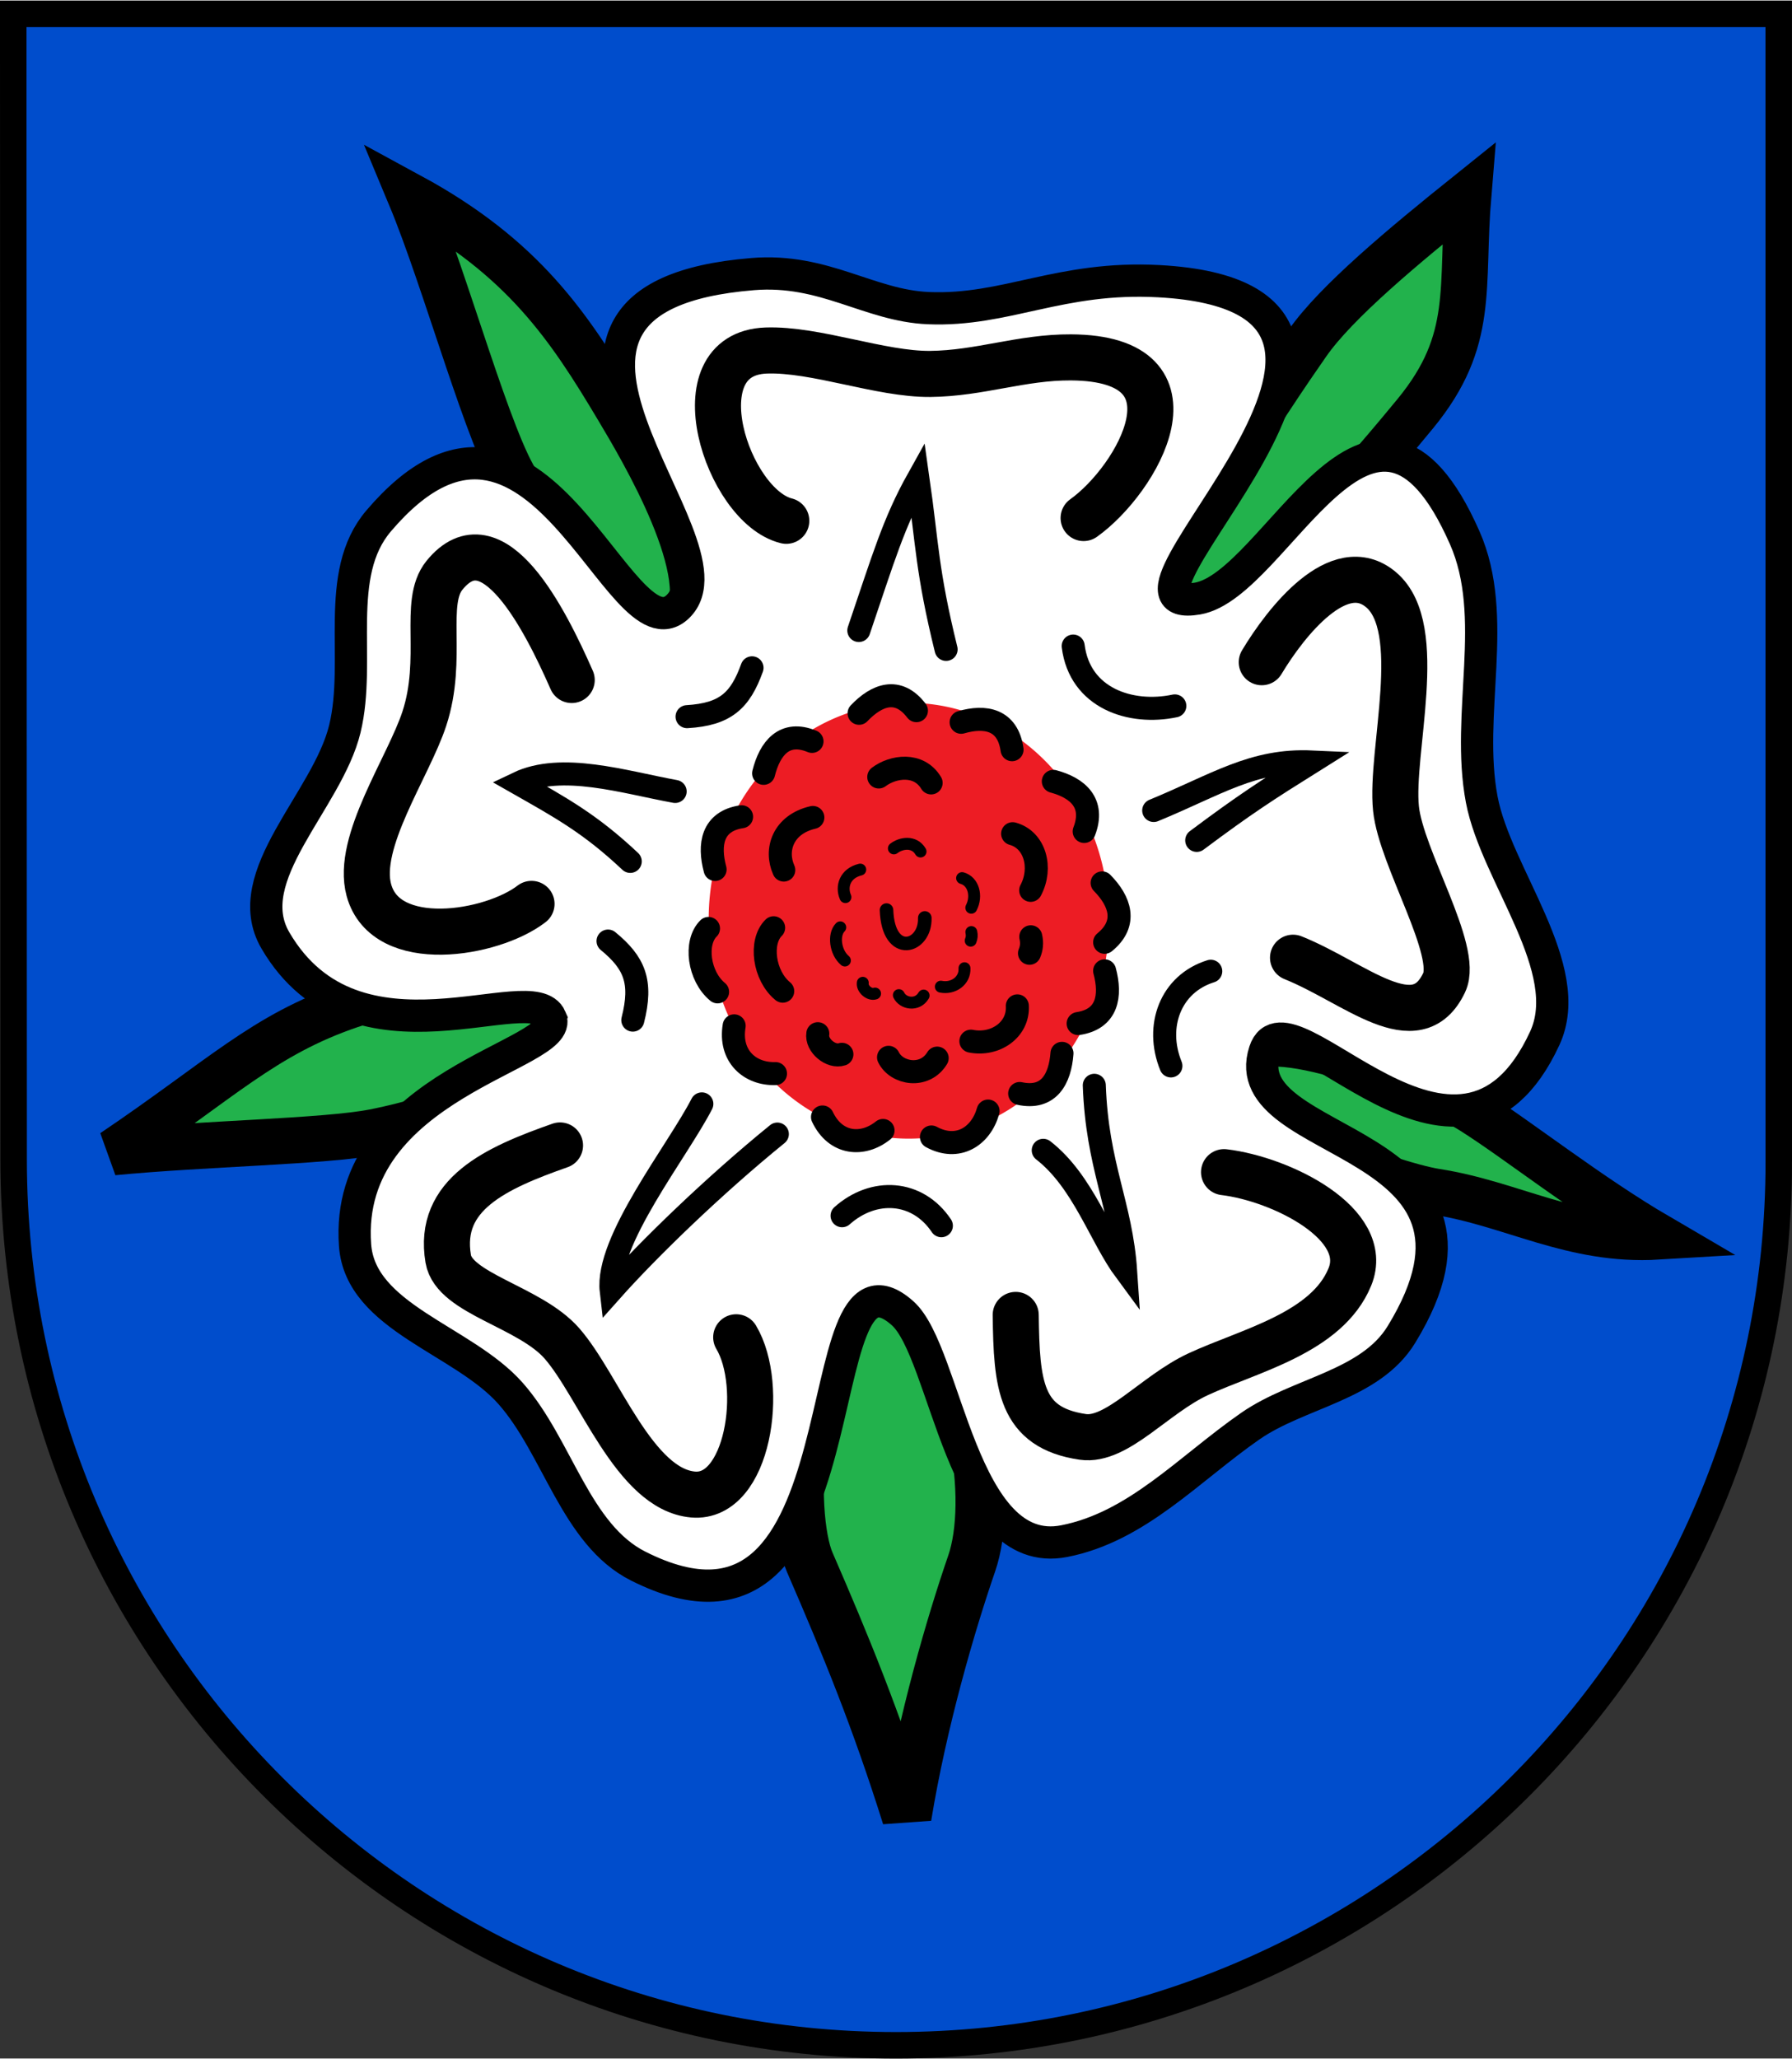 <?xml version="1.0" encoding="UTF-8" standalone="no"?><!-- Created with Inkscape (http://www.inkscape.org/) --><svg xmlns="http://www.w3.org/2000/svg" xmlns:cc="http://creativecommons.org/ns#" xmlns:dc="http://purl.org/dc/elements/1.1/" xmlns:inkscape="http://www.inkscape.org/namespaces/inkscape" xmlns:rdf="http://www.w3.org/1999/02/22-rdf-syntax-ns#" xmlns:sodipodi="http://sodipodi.sourceforge.net/DTD/sodipodi-0.dtd" xmlns:svg="http://www.w3.org/2000/svg" height="1377" id="svg2" inkscape:output_extension="org.inkscape.output.svg.inkscape" inkscape:version="0.48.5 r10040" sodipodi:docname="11-Wappen-Stadt_Wirges.svg" sodipodi:version="0.32" style="display:inline" version="1.0" viewBox="0.0 0.0 719.281 825.594" width="1199">
  <rect x="0.0" y="0.0" width="719.281" height="825.594" fill="#333333" stroke="none"/>
  <defs id="defs4">
    <inkscape:perspective id="perspective10" inkscape:persp3d-origin="372.04724 : 350.78739 : 1" inkscape:vp_x="0 : 526.18109 : 1" inkscape:vp_y="0 : 1000 : 0" inkscape:vp_z="744.09448 : 526.18109 : 1" sodipodi:type="inkscape:persp3d"/>
    <inkscape:perspective id="perspective2447" inkscape:persp3d-origin="372.04724 : 350.78739 : 1" inkscape:vp_x="0 : 526.18109 : 1" inkscape:vp_y="0 : 1000 : 0" inkscape:vp_z="744.09448 : 526.18109 : 1" sodipodi:type="inkscape:persp3d"/>
    <inkscape:perspective id="perspective4411" inkscape:persp3d-origin="372.04724 : 350.78739 : 1" inkscape:vp_x="0 : 526.18109 : 1" inkscape:vp_y="0 : 1000 : 0" inkscape:vp_z="744.09448 : 526.18109 : 1" sodipodi:type="inkscape:persp3d"/>
    <inkscape:perspective id="perspective2393" inkscape:persp3d-origin="372.04724 : 350.78739 : 1" inkscape:vp_x="0 : 526.18109 : 1" inkscape:vp_y="0 : 1000 : 0" inkscape:vp_z="744.09448 : 526.18109 : 1" sodipodi:type="inkscape:persp3d"/>
    <inkscape:perspective id="perspective2468" inkscape:persp3d-origin="372.04724 : 350.78739 : 1" inkscape:vp_x="0 : 526.18109 : 1" inkscape:vp_y="0 : 1000 : 0" inkscape:vp_z="744.09448 : 526.18109 : 1" sodipodi:type="inkscape:persp3d"/>
    <clipPath id="id0">
      <rect height="225.129" id="rect9" width="179.897" x="0" y="0"/>
    </clipPath>
    <style id="style6" type="text/css">
   
    .str0 {stroke:#1F1A17;stroke-width:0.076;stroke-linecap:round;stroke-linejoin:round}
    .str7 {stroke:#0A0B0C;stroke-linecap:round;stroke-linejoin:round}
    .str6 {stroke:#1F1A17;stroke-linecap:round}
    .str5 {stroke:#1F1A17;stroke-linecap:round;stroke-linejoin:round}
    .str4 {stroke:#1F1A17;stroke-linecap:round;stroke-linejoin:round}
    .str2 {stroke:#1F1A17;stroke-width:2;stroke-linejoin:round}
    .str1 {stroke:#0A0B0C;stroke-width:2.5;stroke-linecap:round;stroke-linejoin:round}
    .str3 {stroke:#1F1A17;stroke-width:2.5}
    .fil3 {fill:none}
    .fil1 {fill:#00923F}
    .fil5 {fill:#1F1A17}
    .fil2 {fill:white}
    .fil4 {fill:blue}
    .fil0 {fill:#FFCC00}
   
  </style>
    <inkscape:perspective id="perspective48" inkscape:persp3d-origin="372.04724 : 350.78739 : 1" inkscape:vp_x="0 : 526.18109 : 1" inkscape:vp_y="0 : 1000 : 0" inkscape:vp_z="744.09448 : 526.18109 : 1" sodipodi:type="inkscape:persp3d"/>
    <inkscape:perspective id="perspective2483" inkscape:persp3d-origin="372.04724 : 350.78739 : 1" inkscape:vp_x="0 : 526.18109 : 1" inkscape:vp_y="0 : 1000 : 0" inkscape:vp_z="744.09448 : 526.18109 : 1" sodipodi:type="inkscape:persp3d"/>
    <inkscape:perspective id="perspective2502" inkscape:persp3d-origin="372.04724 : 350.78739 : 1" inkscape:vp_x="0 : 526.18109 : 1" inkscape:vp_y="0 : 1000 : 0" inkscape:vp_z="744.09448 : 526.18109 : 1" sodipodi:type="inkscape:persp3d"/>
    <inkscape:perspective id="perspective2480" inkscape:persp3d-origin="372.04724 : 350.78739 : 1" inkscape:vp_x="0 : 526.18109 : 1" inkscape:vp_y="0 : 1000 : 0" inkscape:vp_z="744.09448 : 526.18109 : 1" sodipodi:type="inkscape:persp3d"/>
    <inkscape:perspective id="perspective3328" inkscape:persp3d-origin="372.04724 : 350.78739 : 1" inkscape:vp_x="0 : 526.18109 : 1" inkscape:vp_y="0 : 1000 : 0" inkscape:vp_z="744.09448 : 526.18109 : 1" sodipodi:type="inkscape:persp3d"/>
    <inkscape:perspective id="perspective2531" inkscape:persp3d-origin="372.04724 : 350.78739 : 1" inkscape:vp_x="0 : 526.18109 : 1" inkscape:vp_y="0 : 1000 : 0" inkscape:vp_z="744.09448 : 526.18109 : 1" sodipodi:type="inkscape:persp3d"/>
    <style id="style15" type="text/css">
  .Rand2 { stroke: #202020; stroke-width:30; }
  .Rand4 { stroke: #202020; stroke-width:60; }
  .Rand6 { stroke: #202020; stroke-width:90; }
  .Gold4 { stroke: #ffef00; stroke-width:60; }
  .Schwarz { fill: #000000; }
  .Blau { fill: #0000ff; }
  .Gold { fill: #ffef00; }
  .Silber { fill: #ffffff; }
  </style>
    <clipPath id="clippath">
      <path d="m 360,4140 c 0,1789.403 1450.597,3240 3240,3240 1789.403,0 3240,-1450.597 3240,-3240 l 0,-3870 -6480,0 0,3870 z" id="path13" inkscape:connector-curvature="0"/>
    </clipPath>
    <clipPath id="krone">
      <path d="m 3600,720 c -15,75 -30,150 -60,210 -30,60 -75,105 -135,135 -60,30 -135,45 -135,67 0,23 75,53 128,106 52,52 82,127 97,270 15,142 15,352 15,510 0,157 0,262 -15,330 -15,67 -45,97 -217,112 -173,15 -488,15 -660,15 -173,0 -203,0 -233,-15 -30,-15 -60,-45 -113,-112 -52,-68 -127,-173 -172,-240 -45,-68 -60,-98 -38,-158 23,-60 83,-150 113,-202 30,-53 30,-68 23,-68 -8,0 -23,15 -68,45 -45,30 -120,75 -180,97 -60,23 -105,23 -158,0 -52,-22 -112,-67 -164,-90 -53,-22 -98,-22 -90,0 7,23 67,68 164,150 98,83 233,203 353,353 120,150 225,330 315,495 90,165 165,315 202,405 38,90 38,120 53,135 15,15 45,15 157,0 113,-15 308,-45 458,-60 150,-15 255,-15 360,-15 105,0 210,0 360,15 150,15 345,45 458,60 112,15 142,15 157,0 15,-15 15,-45 53,-135 37,-90 112,-240 202,-405 90,-165 195,-345 315,-495 120,-150 255,-270 353,-353 97,-82 157,-127 164,-150 8,-22 -37,-22 -90,0 -52,23 -112,68 -164,90 -53,23 -98,23 -158,0 -60,-22 -135,-67 -180,-97 -45,-30 -60,-45 -68,-45 -7,0 -7,15 23,68 30,52 90,142 113,202 22,60 7,90 -38,158 -45,67 -120,172 -172,240 -53,67 -83,97 -113,112 -30,15 -60,15 -233,15 -172,0 -487,0 -660,-15 -172,-15 -202,-45 -217,-112 -15,-68 -15,-173 -15,-330 0,-158 0,-368 15,-510 15,-143 45,-218 97,-270 53,-53 128,-83 128,-106 0,-22 -75,-37 -135,-67 -60,-30 -105,-75 -135,-135 -30,-60 -45,-135 -60,-210 z" id="krone1c-1" inkscape:connector-curvature="0"/>
    </clipPath>
    <inkscape:perspective id="perspective99" inkscape:persp3d-origin="219 : 160 : 1" inkscape:vp_x="0 : 240 : 1" inkscape:vp_y="0 : 1000 : 0" inkscape:vp_z="438 : 240 : 1" sodipodi:type="inkscape:persp3d"/>
    <style id="style3521" type="text/css">
  .Rand2 { stroke: #202020; stroke-width:30; }
  .Rand4 { stroke: #202020; stroke-width:60; }
  .Rand6 { stroke: #202020; stroke-width:90; }
  .Gold4 { stroke: #ffef00; stroke-width:60; }
  .Schwarz { fill: #000000; }
  .Blau { fill: #0000ff; }
  .Gold { fill: #ffef00; }
  .Silber { fill: #ffffff; }
  </style>
    <clipPath id="clipPath3517">
      <path d="m 360,4140 c 0,1789.403 1450.597,3240 3240,3240 1789.403,0 3240,-1450.597 3240,-3240 l 0,-3870 -6480,0 0,3870 z" id="path3519" inkscape:connector-curvature="0"/>
    </clipPath>
    <clipPath id="clipPath3513">
      <path d="m 3600,720 c -15,75 -30,150 -60,210 -30,60 -75,105 -135,135 -60,30 -135,45 -135,67 0,23 75,53 128,106 52,52 82,127 97,270 15,142 15,352 15,510 0,157 0,262 -15,330 -15,67 -45,97 -217,112 -173,15 -488,15 -660,15 -173,0 -203,0 -233,-15 -30,-15 -60,-45 -113,-112 -52,-68 -127,-173 -172,-240 -45,-68 -60,-98 -38,-158 23,-60 83,-150 113,-202 30,-53 30,-68 23,-68 -8,0 -23,15 -68,45 -45,30 -120,75 -180,97 -60,23 -105,23 -158,0 -52,-22 -112,-67 -164,-90 -53,-22 -98,-22 -90,0 7,23 67,68 164,150 98,83 233,203 353,353 120,150 225,330 315,495 90,165 165,315 202,405 38,90 38,120 53,135 15,15 45,15 157,0 113,-15 308,-45 458,-60 150,-15 255,-15 360,-15 105,0 210,0 360,15 150,15 345,45 458,60 112,15 142,15 157,0 15,-15 15,-45 53,-135 37,-90 112,-240 202,-405 90,-165 195,-345 315,-495 120,-150 255,-270 353,-353 97,-82 157,-127 164,-150 8,-22 -37,-22 -90,0 -52,23 -112,68 -164,90 -53,23 -98,23 -158,0 -60,-22 -135,-67 -180,-97 -45,-30 -60,-45 -68,-45 -7,0 -7,15 23,68 30,52 90,142 113,202 22,60 7,90 -38,158 -45,67 -120,172 -172,240 -53,67 -83,97 -113,112 -30,15 -60,15 -233,15 -172,0 -487,0 -660,-15 -172,-15 -202,-45 -217,-112 -15,-68 -15,-173 -15,-330 0,-158 0,-368 15,-510 15,-143 45,-218 97,-270 53,-53 128,-83 128,-106 0,-22 -75,-37 -135,-67 -60,-30 -105,-75 -135,-135 -30,-60 -45,-135 -60,-210 z" id="path3515" inkscape:connector-curvature="0"/>
    </clipPath>
    <inkscape:perspective id="perspective3511" inkscape:persp3d-origin="219 : 160 : 1" inkscape:vp_x="0 : 240 : 1" inkscape:vp_y="0 : 1000 : 0" inkscape:vp_z="438 : 240 : 1" sodipodi:type="inkscape:persp3d"/>
    <inkscape:perspective id="perspective2748" inkscape:persp3d-origin="372.04724 : 350.78739 : 1" inkscape:vp_x="0 : 526.18109 : 1" inkscape:vp_y="0 : 1000 : 0" inkscape:vp_z="744.09448 : 526.18109 : 1" sodipodi:type="inkscape:persp3d"/>
    <inkscape:perspective id="perspective2621" inkscape:persp3d-origin="372.04724 : 350.78739 : 1" inkscape:vp_x="0 : 526.18109 : 1" inkscape:vp_y="0 : 1000 : 0" inkscape:vp_z="744.09448 : 526.18109 : 1" sodipodi:type="inkscape:persp3d"/>
    <inkscape:perspective id="perspective3295" inkscape:persp3d-origin="372.04724 : 350.78739 : 1" inkscape:vp_x="0 : 526.18109 : 1" inkscape:vp_y="0 : 1000 : 0" inkscape:vp_z="744.09448 : 526.18109 : 1" sodipodi:type="inkscape:persp3d"/>
    <inkscape:perspective id="perspective3282" inkscape:persp3d-origin="372.04724 : 350.78739 : 1" inkscape:vp_x="0 : 526.18109 : 1" inkscape:vp_y="0 : 1000 : 0" inkscape:vp_z="744.09448 : 526.18109 : 1" sodipodi:type="inkscape:persp3d"/>
  </defs>
  <sodipodi:namedview bordercolor="#666666" borderopacity="1.0" fit-margin-bottom="0" fit-margin-left="0" fit-margin-right="0" fit-margin-top="0" gridtolerance="20" guidetolerance="20" id="base" inkscape:current-layer="layer4" inkscape:cx="271.4932" inkscape:cy="430.5605" inkscape:document-units="px" inkscape:guide-bbox="true" inkscape:pageopacity="0.0" inkscape:pageshadow="2" inkscape:snap-center="true" inkscape:snap-global="false" inkscape:snap-intersection-grid-guide="false" inkscape:window-height="987" inkscape:window-maximized="1" inkscape:window-width="1680" inkscape:window-x="-8" inkscape:window-y="-8" inkscape:zoom="0.64" objecttolerance="20" pagecolor="#ffffff" showgrid="true" showguides="true" units="mm"/>
  <g id="layer4" inkscape:groupmode="layer" inkscape:label="Rahmen" style="display:inline" transform="translate(5.312,-72.625)">
    <path d="M 708.661,538.583 708.631,77.953 0,77.953 0.161,537.788 C 0.338,734.725 159.449,892.913 354.331,892.913 c 194.882,0 354.331,-158.053 354.331,-354.331 z" id="path3185" inkscape:connector-curvature="0" sodipodi:nodetypes="ccccsc" style="fill:#004dcc;fill-opacity:1;stroke:#000000;stroke-width:10.63;stroke-linecap:square;stroke-linejoin:miter;stroke-miterlimit:4;stroke-opacity:1;stroke-dasharray:none;display:inline"/>
  </g>
  <g id="layer1" inkscape:groupmode="layer" inkscape:label="Rose" style="display:inline">
    <path d="m 496.57,424.109 c -14.017,25.954 62.794,51.118 79.657,53.728 30.811,4.769 54.774,20.089 89.293,18.02 -27.8,-16.24 -55.941,-38.56 -74.458,-50.283 -17.764,-11.246 -84.935,-39.161 -94.492,-21.465 z" id="path3921" inkscape:connector-curvature="0" sodipodi:nodetypes="sscss" style="fill:#22b24c;fill-opacity:1;stroke:#000000;stroke-width:18.487;stroke-linecap:butt;stroke-linejoin:miter;stroke-miterlimit:4;stroke-opacity:1;stroke-dasharray:none;display:inline"/>
    <path d="m 222.469,406.31 c -13.036,-20.263 -65.561,-8.814 -81.84,-3.26 -34.919,11.914 -51.739,29.662 -95.212,58.98 35.923,-3.495 85.348,-4.289 104.716,-8.094 32.687,-6.422 74.097,-22.83 72.336,-47.626 z" id="path3927" inkscape:connector-curvature="0" sodipodi:nodetypes="cscsc" style="fill:#22b24c;fill-opacity:1;stroke:#000000;stroke-width:18.487;stroke-linecap:butt;stroke-linejoin:miter;stroke-miterlimit:4;stroke-opacity:1;stroke-dasharray:none;display:inline"/>
    <path d="m 357.222,510.949 c -40.803,25.834 -40.199,97.159 -32.212,115.543 14.515,33.411 26.61,62.883 38.944,102.137 6.218,-38.131 17.711,-77.395 26.094,-101.715 8.347,-24.215 2.896,-80.343 -32.826,-115.965 z" id="path4118" inkscape:connector-curvature="0" sodipodi:nodetypes="cscsc" style="fill:#22b24c;fill-opacity:1;stroke:#000000;stroke-width:19.875;stroke-linecap:butt;stroke-linejoin:miter;stroke-miterlimit:4;stroke-opacity:1;stroke-dasharray:none;display:inline"/>
    <path d="m 274.381,250.885 c 14.598,-19.089 -17.263,-72.004 -26.261,-87.099 -19.72,-33.082 -38.104,-60.714 -83.398,-85.312 14.314,34.268 31.897,99.48 43.528,115.949 12.752,18.057 43.883,65.856 66.132,56.462 z" id="path3925" inkscape:connector-curvature="0" sodipodi:nodetypes="cscsc" style="fill:#22b24c;fill-opacity:1;stroke:#000000;stroke-width:18.487;stroke-linecap:butt;stroke-linejoin:miter;stroke-miterlimit:4;stroke-opacity:1;stroke-dasharray:none;display:inline"/>
    <path d="m 457.536,268.068 c 29.668,-4.436 99.493,-88.893 110.589,-102.412 24.316,-29.627 18.102,-50.411 21.265,-88.109 -26.047,20.881 -53.055,43.343 -64.599,59.877 -12.658,18.128 -66.453,96.403 -67.255,130.644 z" id="path3923" inkscape:connector-curvature="0" sodipodi:nodetypes="cscsc" style="fill:#22b24c;fill-opacity:1;stroke:#000000;stroke-width:18.487;stroke-linecap:butt;stroke-linejoin:miter;stroke-miterlimit:4;stroke-opacity:1;stroke-dasharray:none;display:inline"/>
    <path d="m 220.996,408.137 c -7.249,-16.812 -78.134,24.222 -110.463,-31.099 -15.049,-25.752 20.87,-55.903 27.892,-84.895 6.743,-27.837 -4.768,-61.897 13.538,-83.383 63.508,-74.539 96.705,56.732 120.087,34.397 26.717,-25.52 -86.264,-123.927 30.082,-133.434 28.764,-2.35 46.749,12.673 70.487,13.658 31.299,1.299 52.847,-12.941 92.463,-10.813 124.85,6.706 -32.577,135.516 15.568,127.327 31.846,-5.416 70.06,-108.69 107.265,-24.399 14.055,31.844 0.294,70.622 6.84,105.062 5.765,30.329 38.188,67.795 25.299,95.717 -34.638,75.034 -103.332,-22.468 -112.402,5.276 -12.98,39.705 104.041,33.16 54.878,113.555 -12.592,20.591 -41.256,23.282 -60.731,36.823 -24.703,17.175 -45.412,40.388 -74.636,46.102 -41.373,8.089 -47.181,-75.708 -64.886,-91.431 -40.991,-36.403 -11.759,148.97 -106.104,101.451 -25.16,-12.673 -32.267,-47.772 -51.2,-69.236 -19.082,-21.634 -60.378,-30.409 -62.459,-59.535 -4.63,-64.796 84.867,-76.332 78.481,-91.141 z" id="path3912" inkscape:connector-curvature="0" sodipodi:nodetypes="sssssssssssssssssssss" style="fill:#ffffff;stroke:#000000;stroke-width:12.941;stroke-linecap:butt;stroke-linejoin:miter;stroke-miterlimit:4;stroke-opacity:1;stroke-dasharray:none;display:inline"/>
    <path d="m 315.602,208.701 c -23.737,-5.883 -43.593,-67.077 -8.059,-68.313 19.88,-0.691 45.93,9.573 65.82,9.387 19.89,-0.185 36.619,-6.747 56.51,-6.635 54.955,0.309 26.62,49.107 5.071,64.449" id="path4128" inkscape:connector-curvature="0" sodipodi:nodetypes="csssc" style="fill:none;stroke:#000000;stroke-width:18.487;stroke-linecap:round;stroke-linejoin:round;stroke-miterlimit:4;stroke-opacity:1;stroke-dasharray:none;display:inline"/>
    <path d="m 213.349,362.389 c -15.912,12.25 -58.501,19.289 -65.285,-5.53 -5.265,-19.264 15.839,-49.261 22.246,-68.744 7.998,-24.321 -0.779,-46.602 8.067,-57.524 19.391,-23.942 40.412,17.669 51.099,41.974" id="path3936" inkscape:connector-curvature="0" sodipodi:nodetypes="csssc" style="fill:none;stroke:#000000;stroke-width:18.487;stroke-linecap:round;stroke-linejoin:round;stroke-miterlimit:4;stroke-opacity:1;stroke-dasharray:none;display:inline"/>
    <path d="m 295.499,536.253 c 11.625,19.443 4.881,65.045 -17.335,63.078 -23.543,-2.085 -37.646,-43.511 -52.619,-60.62 -12.918,-14.76 -43.251,-19.875 -45.63,-33.91 -4.396,-25.933 19.222,-36.491 44.867,-45.508" id="path3938" inkscape:connector-curvature="0" sodipodi:nodetypes="csssc" style="fill:none;stroke:#000000;stroke-width:18.487;stroke-linecap:round;stroke-linejoin:round;stroke-miterlimit:4;stroke-opacity:1;stroke-dasharray:none;display:inline"/>
    <path d="m 491.311,470.007 c 23.049,2.766 59.186,20.762 50.513,42.014 -9.191,22.522 -40.538,29.609 -60.892,39.055 -17.559,8.15 -32.691,27.128 -46.328,25.132 -25.196,-3.688 -26.547,-20.901 -26.911,-48.922" id="path3940" inkscape:connector-curvature="0" sodipodi:nodetypes="csssc" style="fill:none;stroke:#000000;stroke-width:18.487;stroke-linecap:round;stroke-linejoin:round;stroke-miterlimit:4;stroke-opacity:1;stroke-dasharray:none;display:inline"/>
    <path d="m 506.449,265.424 c 9.665,-16.12 31.036,-43.315 47.891,-29.071 18.3,15.465 3.599,64.886 5.992,87.833 2.065,19.797 25.397,56.945 19.349,69.746 -11.176,23.653 -35.867,-0.01 -60.68,-9.95" id="path3942" inkscape:connector-curvature="0" sodipodi:nodetypes="csssc" style="fill:none;stroke:#000000;stroke-width:18.487;stroke-linecap:round;stroke-linejoin:round;stroke-miterlimit:4;stroke-opacity:1;stroke-dasharray:none;display:inline"/>
    <path d="m 252.973,345.337 c -16.015,-15.077 -27.82,-21.518 -45.139,-31.363 17.604,-8.428 42.681,-0.425 63.16,3.306" id="path3944" inkscape:connector-curvature="0" sodipodi:nodetypes="ccc" style="fill:none;stroke:#000000;stroke-width:9.244;stroke-linecap:round;stroke-linejoin:miter;stroke-miterlimit:4;stroke-opacity:1;stroke-dasharray:none;display:inline"/>
    <path d="m 312.014,454.728 c -25.648,20.831 -51.796,46.218 -66.68,62.932 -2.307,-19.927 26.617,-56.04 36.375,-75.039" id="path3946" inkscape:connector-curvature="0" sodipodi:nodetypes="ccc" style="fill:none;stroke:#000000;stroke-width:9.244;stroke-linecap:round;stroke-linejoin:miter;stroke-miterlimit:4;stroke-opacity:1;stroke-dasharray:none;display:inline"/>
    <path d="m 439.233,435.167 c 1.139,32.448 10.793,47.861 12.595,74.627 -10.305,-13.934 -17.054,-36.081 -33.088,-48.548" id="path3948" inkscape:connector-curvature="0" sodipodi:nodetypes="ccc" style="fill:none;stroke:#000000;stroke-width:9.244;stroke-linecap:round;stroke-linejoin:miter;stroke-miterlimit:4;stroke-opacity:1;stroke-dasharray:none;display:inline"/>
    <path d="m 463.08,324.914 c 25.323,-10.414 39.861,-20.56 63.527,-19.471 -18.144,11.363 -26.723,16.873 -46.261,31.466" id="path3950" inkscape:connector-curvature="0" sodipodi:nodetypes="ccc" style="fill:none;stroke:#000000;stroke-width:9.244;stroke-linecap:round;stroke-linejoin:miter;stroke-miterlimit:4;stroke-opacity:1;stroke-dasharray:none;display:inline"/>
    <path d="m 344.717,252.708 c 9.83,-28.909 13.959,-43.258 23.767,-60.8 3.718,26.002 3.517,36.919 11.268,68.383" id="path3952" inkscape:connector-curvature="0" sodipodi:nodetypes="ccc" style="fill:none;stroke:#000000;stroke-width:9.244;stroke-linecap:round;stroke-linejoin:miter;stroke-miterlimit:4;stroke-opacity:1;stroke-dasharray:none;display:inline"/>
    <path d="m 369.936,497.786 a 16.273,16.382 0 1 1 -32.545,0 16.273,16.382 0 1 1 32.545,0 z" id="path3954" sodipodi:cx="353.6633" sodipodi:cy="497.7861" sodipodi:rx="16.272516" sodipodi:ry="16.381727" sodipodi:type="arc" style="fill:#ed1c24;fill-opacity:1;stroke:none;display:inline" transform="matrix(4.934,0,0,5.295,-1380.225,-2266.635)"/>
    <path d="m 314.595,348.815 c -3.648,-8.172 -0.277,-18.322 11.673,-21.102" id="path3959" inkscape:connector-curvature="0" sodipodi:nodetypes="cc" style="fill:none;stroke:#000000;stroke-width:9.244;stroke-linecap:round;stroke-linejoin:miter;stroke-miterlimit:4;stroke-opacity:1;stroke-dasharray:none;display:inline"/>
    <path d="m 337.927,422.727 c -4.345,1.451 -10.434,-3.567 -9.67,-8.264" id="path3961" inkscape:connector-curvature="0" sodipodi:nodetypes="cc" style="fill:none;stroke:#000000;stroke-width:9.244;stroke-linecap:round;stroke-linejoin:miter;stroke-miterlimit:4;stroke-opacity:1;stroke-dasharray:none;display:inline"/>
    <path d="m 408.343,403.3 c 0.549,9.603 -8.893,16.082 -18.646,14.155" id="path3963" inkscape:connector-curvature="0" sodipodi:nodetypes="cc" style="fill:none;stroke:#000000;stroke-width:9.244;stroke-linecap:round;stroke-linejoin:miter;stroke-miterlimit:4;stroke-opacity:1;stroke-dasharray:none;display:inline"/>
    <path d="m 406.45,334.23 c 8.997,2.427 12.035,13.72 7.25,22.722" id="path3965" inkscape:connector-curvature="0" sodipodi:nodetypes="cc" style="fill:none;stroke:#000000;stroke-width:9.244;stroke-linecap:round;stroke-linejoin:miter;stroke-miterlimit:4;stroke-opacity:1;stroke-dasharray:none;display:inline"/>
    <path d="m 352.726,311.468 c 5.67,-4.281 16.037,-5.879 21.014,2.381" id="path3967" inkscape:connector-curvature="0" sodipodi:nodetypes="cc" style="fill:none;stroke:#000000;stroke-width:9.244;stroke-linecap:round;stroke-linejoin:miter;stroke-miterlimit:4;stroke-opacity:1;stroke-dasharray:none;display:inline"/>
    <path d="m 356.648,423.935 c 3.242,6.599 14.543,8.584 19.521,0.323" id="path3969" inkscape:connector-curvature="0" sodipodi:nodetypes="cc" style="fill:none;stroke:#000000;stroke-width:9.244;stroke-linecap:round;stroke-linejoin:miter;stroke-miterlimit:4;stroke-opacity:1;stroke-dasharray:none;display:inline"/>
    <path d="m 310.525,371.964 c -5.721,5.633 -3.943,19.21 3.648,25.439" id="path3971" inkscape:connector-curvature="0" sodipodi:nodetypes="cc" style="fill:none;stroke:#000000;stroke-width:9.244;stroke-linecap:round;stroke-linejoin:miter;stroke-miterlimit:4;stroke-opacity:1;stroke-dasharray:none;display:inline"/>
    <path d="m 413.741,375.585 c 0.557,2.417 0.35,4.547 -0.52,6.613" id="path3973" inkscape:connector-curvature="0" sodipodi:nodetypes="cc" style="fill:#ed1c24;fill-opacity:1;stroke:#000000;stroke-width:9.244;stroke-linecap:round;stroke-linejoin:miter;stroke-miterlimit:4;stroke-opacity:1;stroke-dasharray:none;display:inline"/>
    <path d="m 284.381,372.237 c -5.721,5.633 -3.943,19.21 3.648,25.439" id="path3975" inkscape:connector-curvature="0" sodipodi:nodetypes="cc" style="fill:none;stroke:#000000;stroke-width:9.244;stroke-linecap:round;stroke-linejoin:miter;stroke-miterlimit:4;stroke-opacity:1;stroke-dasharray:none;display:inline"/>
    <path d="m 294.68,411.308 c -2.024,12.191 6.356,19.483 16.588,19.155" id="path3977" inkscape:connector-curvature="0" sodipodi:nodetypes="cc" style="fill:none;stroke:#000000;stroke-width:9.244;stroke-linecap:round;stroke-linejoin:miter;stroke-miterlimit:4;stroke-opacity:1;stroke-dasharray:none;display:inline"/>
    <path d="m 330.139,447.872 c 5.288,11.093 16.21,11.897 24.302,5.409" id="path3979" inkscape:connector-curvature="0" sodipodi:nodetypes="cc" style="fill:none;stroke:#000000;stroke-width:9.244;stroke-linecap:round;stroke-linejoin:miter;stroke-miterlimit:4;stroke-opacity:1;stroke-dasharray:none;display:inline"/>
    <path d="m 373.861,455.896 c 10.58,5.759 19.873,-0.234 22.734,-10.404" id="path3981" inkscape:connector-curvature="0" sodipodi:nodetypes="cc" style="fill:none;stroke:#000000;stroke-width:9.244;stroke-linecap:round;stroke-linejoin:miter;stroke-miterlimit:4;stroke-opacity:1;stroke-dasharray:none;display:inline"/>
    <path d="m 432.75,410.39 c 11.831,-1.776 13.304,-11.182 10.633,-21.149" id="path3983" inkscape:connector-curvature="0" sodipodi:nodetypes="cc" style="fill:none;stroke:#000000;stroke-width:9.244;stroke-linecap:round;stroke-linejoin:miter;stroke-miterlimit:4;stroke-opacity:1;stroke-dasharray:none;display:inline"/>
    <path d="m 443.39,377.784 c 9.388,-7.658 6.118,-16.566 -1.012,-23.816" id="path3985" inkscape:connector-curvature="0" sodipodi:nodetypes="cc" style="fill:none;stroke:#000000;stroke-width:9.244;stroke-linecap:round;stroke-linejoin:miter;stroke-miterlimit:4;stroke-opacity:1;stroke-dasharray:none;display:inline"/>
    <path d="m 435.176,333.331 c 4.43,-11.489 -2.707,-17.512 -12.386,-20.102" id="path3987" inkscape:connector-curvature="0" sodipodi:nodetypes="cc" style="fill:none;stroke:#000000;stroke-width:9.244;stroke-linecap:round;stroke-linejoin:miter;stroke-miterlimit:4;stroke-opacity:1;stroke-dasharray:none;display:inline"/>
    <path d="M 406.222,300.525 C 404.506,288.284 395.414,286.76 385.78,289.524" id="path3989" inkscape:connector-curvature="0" sodipodi:nodetypes="cc" style="fill:none;stroke:#000000;stroke-width:9.244;stroke-linecap:round;stroke-linejoin:miter;stroke-miterlimit:4;stroke-opacity:1;stroke-dasharray:none;display:inline"/>
    <path d="m 367.841,284.871 c -7.402,-9.714 -16.012,-6.33 -23.019,1.047" id="path3991" inkscape:connector-curvature="0" sodipodi:nodetypes="cc" style="fill:none;stroke:#000000;stroke-width:9.244;stroke-linecap:round;stroke-linejoin:miter;stroke-miterlimit:4;stroke-opacity:1;stroke-dasharray:none;display:inline"/>
    <path d="m 325.933,297.195 c -11.104,-4.583 -16.926,2.801 -19.429,12.815" id="path3993" inkscape:connector-curvature="0" sodipodi:nodetypes="cc" style="fill:none;stroke:#000000;stroke-width:9.244;stroke-linecap:round;stroke-linejoin:miter;stroke-miterlimit:4;stroke-opacity:1;stroke-dasharray:none;display:inline"/>
    <path d="m 297.659,327.426 c -11.831,1.775 -13.304,11.182 -10.633,21.149" id="path3995" inkscape:connector-curvature="0" sodipodi:nodetypes="cc" style="fill:none;stroke:#000000;stroke-width:9.244;stroke-linecap:round;stroke-linejoin:miter;stroke-miterlimit:4;stroke-opacity:1;stroke-dasharray:none;display:inline"/>
    <path d="m 409.279,438.454 c 11.705,2.519 16.198,-5.8 16.983,-16.111" id="path3997" inkscape:connector-curvature="0" sodipodi:nodetypes="cc" style="fill:none;stroke:#000000;stroke-width:9.244;stroke-linecap:round;stroke-linejoin:miter;stroke-miterlimit:4;stroke-opacity:1;stroke-dasharray:none;display:inline"/>
    <path d="m 377.85,491.494 c -9.623,-14.347 -27.203,-15.283 -39.855,-4.006" id="path3999" inkscape:connector-curvature="0" sodipodi:nodetypes="cc" style="fill:none;stroke:#000000;stroke-width:9.244;stroke-linecap:round;stroke-linejoin:miter;stroke-miterlimit:4;stroke-opacity:1;stroke-dasharray:none;display:inline"/>
    <path d="m 485.98,389.403 c -16.162,5.036 -22.455,22.045 -15.998,37.979" id="path4001" inkscape:connector-curvature="0" sodipodi:nodetypes="cc" style="fill:none;stroke:#000000;stroke-width:9.244;stroke-linecap:round;stroke-linejoin:miter;stroke-miterlimit:4;stroke-opacity:1;stroke-dasharray:none;display:inline"/>
    <path d="m 430.762,258.955 c 2.623,20.937 23.035,27.748 40.798,24.001" id="path4003" inkscape:connector-curvature="0" sodipodi:nodetypes="cc" style="fill:none;stroke:#000000;stroke-width:9.244;stroke-linecap:round;stroke-linejoin:miter;stroke-miterlimit:4;stroke-opacity:1;stroke-dasharray:none;display:inline"/>
    <path d="m 275.774,287.271 c 15.413,-0.914 21.342,-6.445 26.079,-19.591" id="path4005" inkscape:connector-curvature="0" sodipodi:nodetypes="cc" style="fill:none;stroke:#000000;stroke-width:9.244;stroke-linecap:round;stroke-linejoin:miter;stroke-miterlimit:4;stroke-opacity:1;stroke-dasharray:none;display:inline"/>
    <path d="m 254.001,409.012 c 3.922,-15.449 0.671,-22.993 -9.949,-31.716" id="path4007" inkscape:connector-curvature="0" sodipodi:nodetypes="cc" style="fill:none;stroke:#000000;stroke-width:9.244;stroke-linecap:round;stroke-linejoin:miter;stroke-miterlimit:4;stroke-opacity:1;stroke-dasharray:none;display:inline"/>
    <path d="m 339.347,359.674 c -1.859,-4.277 -0.141,-9.589 5.95,-11.044" id="path3959-4" inkscape:connector-curvature="0" sodipodi:nodetypes="cc" style="fill:none;stroke:#000000;stroke-width:4.774;stroke-linecap:round;stroke-linejoin:miter;stroke-miterlimit:4;stroke-opacity:1;stroke-dasharray:none;display:inline"/>
    <path d="m 351.24,398.357 c -2.215,0.759 -5.318,-1.867 -4.929,-4.325" id="path3961-0" inkscape:connector-curvature="0" sodipodi:nodetypes="cc" style="fill:none;stroke:#000000;stroke-width:4.774;stroke-linecap:round;stroke-linejoin:miter;stroke-miterlimit:4;stroke-opacity:1;stroke-dasharray:none;display:inline"/>
    <path d="m 387.131,388.19 c 0.28,5.026 -4.533,8.417 -9.504,7.408" id="path3963-9" inkscape:connector-curvature="0" sodipodi:nodetypes="cc" style="fill:none;stroke:#000000;stroke-width:4.774;stroke-linecap:round;stroke-linejoin:miter;stroke-miterlimit:4;stroke-opacity:1;stroke-dasharray:none;display:inline"/>
    <path d="m 386.167,352.041 c 4.586,1.27 6.134,7.181 3.695,11.892" id="path3965-4" inkscape:connector-curvature="0" sodipodi:nodetypes="cc" style="fill:none;stroke:#000000;stroke-width:4.774;stroke-linecap:round;stroke-linejoin:miter;stroke-miterlimit:4;stroke-opacity:1;stroke-dasharray:none;display:inline"/>
    <path d="m 358.783,340.128 c 2.89,-2.24 8.174,-3.077 10.711,1.246" id="path3967-8" inkscape:connector-curvature="0" sodipodi:nodetypes="cc" style="fill:none;stroke:#000000;stroke-width:4.774;stroke-linecap:round;stroke-linejoin:miter;stroke-miterlimit:4;stroke-opacity:1;stroke-dasharray:none;display:inline"/>
    <path d="m 360.782,398.99 c 1.653,3.454 7.413,4.492 9.95,0.169" id="path3969-8" inkscape:connector-curvature="0" sodipodi:nodetypes="cc" style="fill:none;stroke:#000000;stroke-width:4.774;stroke-linecap:round;stroke-linejoin:miter;stroke-miterlimit:4;stroke-opacity:1;stroke-dasharray:none;display:inline"/>
    <path d="m 337.272,371.79 c -2.916,2.948 -2.01,10.054 1.86,13.314" id="path3971-2" inkscape:connector-curvature="0" sodipodi:nodetypes="cc" style="fill:none;stroke:#000000;stroke-width:4.774;stroke-linecap:round;stroke-linejoin:miter;stroke-miterlimit:4;stroke-opacity:1;stroke-dasharray:none;display:inline"/>
    <path d="m 389.883,373.685 c 0.284,1.265 0.178,2.38 -0.265,3.461" id="path3973-4" inkscape:connector-curvature="0" sodipodi:nodetypes="cc" style="fill:#ed1c24;fill-opacity:1;stroke:#000000;stroke-width:4.774;stroke-linecap:round;stroke-linejoin:miter;stroke-miterlimit:4;stroke-opacity:1;stroke-dasharray:none;display:inline"/>
    <path d="m 371.199,368.013 c 0.367,11.995 -14.669,16.395 -15.364,-3.153" id="path3973-5" inkscape:connector-curvature="0" sodipodi:nodetypes="cc" style="fill:#ed1c24;fill-opacity:1;stroke:#000000;stroke-width:5.444;stroke-linecap:round;stroke-linejoin:miter;stroke-miterlimit:4;stroke-opacity:1;stroke-dasharray:none;display:inline"/>
  </g>
</svg>